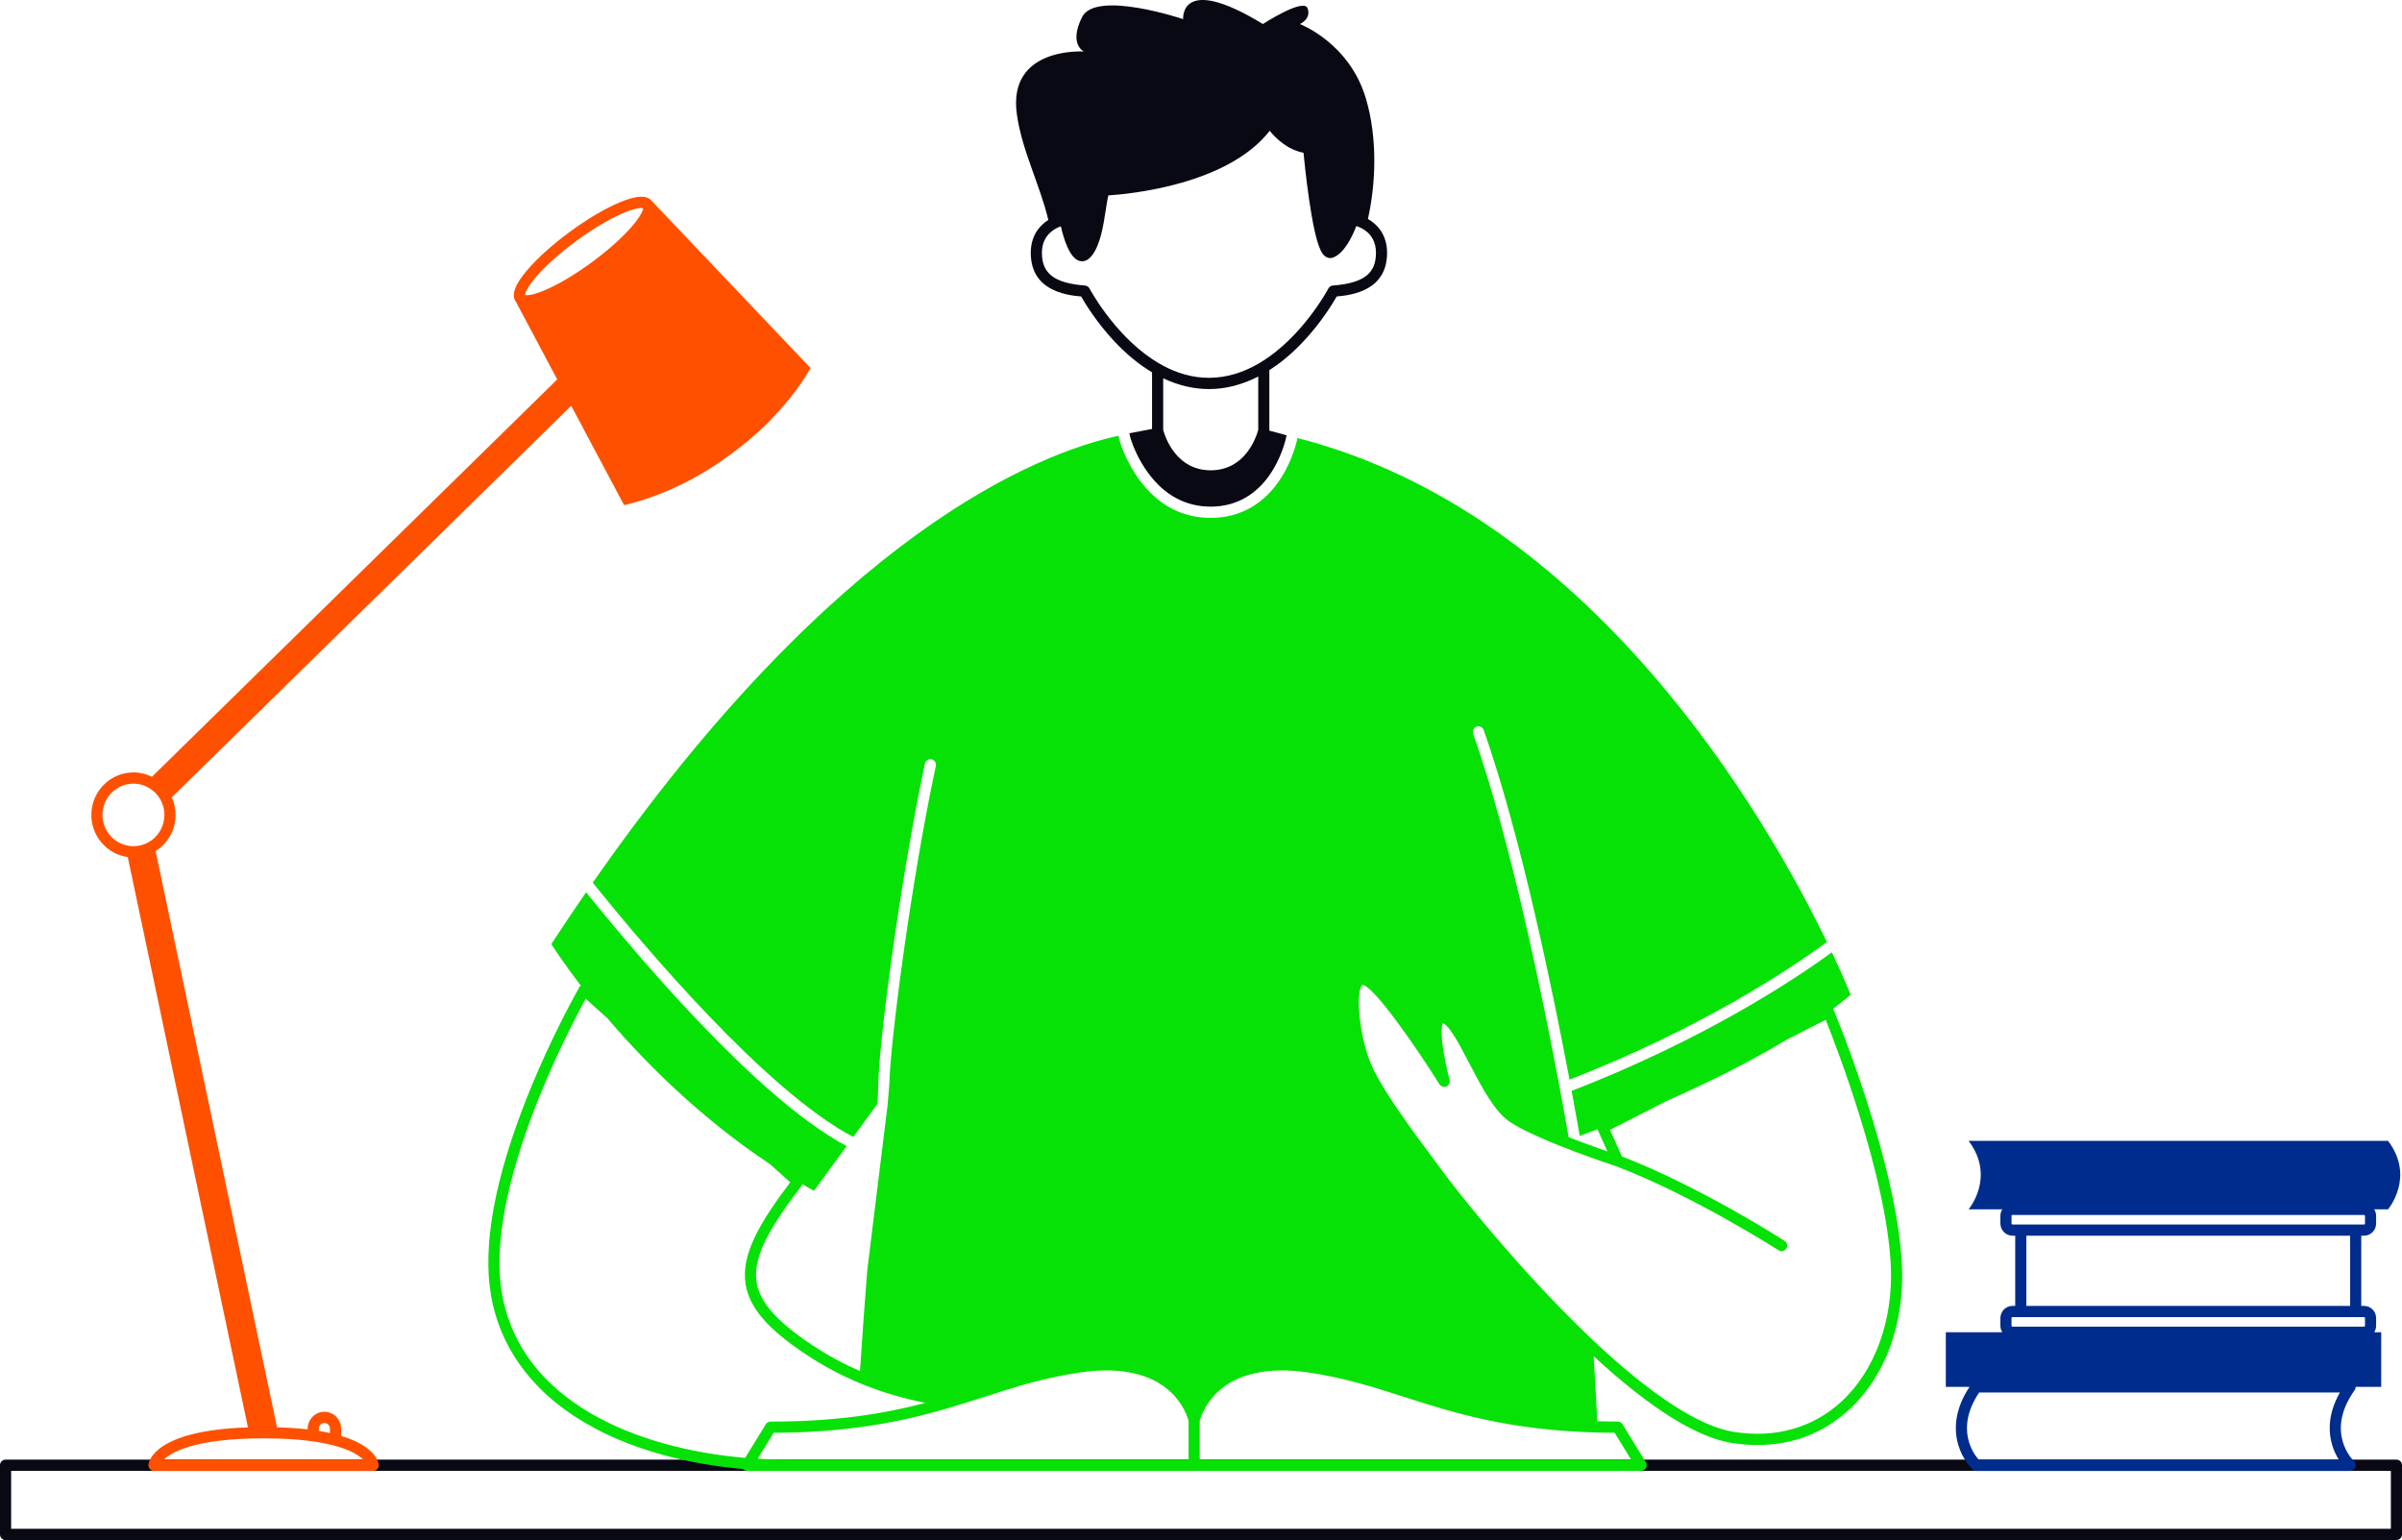<svg xmlns="http://www.w3.org/2000/svg" width="262" height="168" viewBox="0 0 262 168" fill="none"><g clip-path="url(#clip0_446_6246)"><path d="M261.393 168H0.607C0.272 168 0 167.726 0 167.387V159.84C0 159.501 0.272 159.227 0.607 159.227H261.393C261.728 159.227 262 159.501 262 159.84V167.387C262 167.726 261.728 168 261.393 168ZM1.215 166.774H260.786V160.453H1.214V166.774H1.215Z" fill="#090914"></path><path d="M114.349 23.991C113.349 24.623 112.432 25.747 112.432 27.582C112.432 31.645 116.154 32.19 117.93 32.345C118.356 33.097 119.595 35.145 121.53 37.216C122.852 38.629 124.237 39.766 125.66 40.615V46.794L123.177 47.263L123.319 47.833C123.553 48.58 124.132 50.082 125.22 51.57C127.014 54.023 129.315 55.267 132.058 55.267C134.8 55.267 137.112 53.987 138.718 51.462C139.589 50.092 140.035 48.701 140.222 47.997L140.334 47.483L138.455 46.976C138.455 46.976 138.455 46.972 138.455 46.97V40.377C139.742 39.558 140.998 38.5 142.199 37.214C144.135 35.144 145.373 33.096 145.799 32.343C147.576 32.188 151.297 31.644 151.297 27.581C151.297 25.641 150.272 24.494 149.208 23.885C150.047 20.152 150.297 15.178 148.992 10.762C147.19 4.656 141.78 2.621 141.78 2.621C141.78 2.621 143.053 2.086 142.629 0.907C142.205 -0.271 137.75 2.621 137.75 2.621C128.629 -2.949 129.053 2.086 129.053 2.086C129.053 2.086 119.507 -1.128 118.022 1.872C116.537 4.871 118.234 5.621 118.234 5.621C118.234 5.621 109.865 5.046 110.916 12.476C111.479 16.454 113.411 20.088 114.347 23.989L114.349 23.991ZM137.242 46.894C137.237 46.915 137.23 46.941 137.222 46.97C137.005 47.74 135.797 51.304 132.059 51.304C128.322 51.304 127.112 47.736 126.896 46.97C126.889 46.941 126.881 46.915 126.876 46.894V41.265C128.515 42.043 130.192 42.442 131.867 42.442C133.674 42.442 135.482 41.977 137.244 41.074V46.894H137.242ZM150.085 27.582C150.085 29.853 148.722 30.887 145.382 31.148C145.175 31.164 144.99 31.287 144.892 31.473C144.858 31.54 142.462 36.04 138.457 38.9C138.067 39.179 137.663 39.441 137.243 39.683C135.649 40.602 133.844 41.215 131.866 41.215C130.047 41.215 128.374 40.695 126.875 39.894C126.456 39.671 126.051 39.426 125.661 39.164C121.429 36.326 118.876 31.541 118.841 31.473C118.743 31.287 118.558 31.164 118.351 31.148C115.011 30.886 113.648 29.853 113.648 27.582C113.648 26.471 114.097 25.762 114.623 25.31C114.992 24.992 115.398 24.801 115.714 24.69C116.025 26.059 116.672 28.172 117.747 28.463C118.007 28.533 118.516 28.565 119.015 27.983C120.008 26.825 120.34 24.67 120.607 22.938C120.7 22.334 120.795 21.715 120.9 21.316C123.175 21.169 133.885 20.174 138.496 14.271C139.156 15.085 140.42 16.329 142.179 16.662C142.267 17.556 142.473 19.552 142.765 21.584C143.59 27.34 144.28 27.79 144.61 28.006C144.847 28.161 145.119 28.197 145.376 28.108C146.653 27.661 147.562 25.656 147.943 24.661C148.211 24.746 148.559 24.891 148.897 25.131C149.509 25.565 150.086 26.311 150.086 27.582H150.085Z" fill="#090914"></path><path d="M200.012 110.164C199.993 110.119 199.969 110.078 199.941 110.04C200.609 109.541 201.252 109.034 201.863 108.52C201.863 108.52 201.182 106.781 199.812 103.884C195.548 106.992 185.801 113.424 171.426 119.004C171.924 121.685 172.231 123.471 172.306 123.911C172.74 123.754 173.402 123.512 174.251 123.19C174.255 123.202 174.258 123.215 174.263 123.227L175.329 125.604C174.522 125.324 173.414 124.932 172.213 124.479C172.06 124.422 171.905 124.363 171.75 124.303C171.534 124.221 171.316 124.137 171.097 124.051C171.01 123.537 170.723 121.882 170.273 119.446C170.201 119.058 170.125 118.649 170.044 118.223C168.333 109.112 164.775 91.624 160.691 80.047C160.578 79.728 160.743 79.377 161.059 79.264C161.375 79.15 161.722 79.317 161.834 79.636C165.912 91.194 169.464 108.574 171.197 117.78C185.555 112.181 195.2 105.753 199.275 102.763C192.72 89.242 173.657 55.983 141.522 47.786C141.463 48.083 141.033 50.075 139.762 52.088C137.944 54.97 135.28 56.493 132.058 56.493C128.836 56.493 126.209 55.02 124.197 52.235C122.72 50.19 122.061 48.017 121.993 47.532C113.118 49.475 91.28 58.101 64.656 96.285C70.177 103.161 83.527 119.012 93.073 124.028L95.725 120.4L95.803 118.339C95.805 118.008 95.82 117.589 95.852 117.051C95.882 116.548 95.928 115.942 95.992 115.211C96.2 112.84 96.561 109.71 97.036 106.158C98.118 98.058 99.559 89.512 100.889 83.296C100.96 82.965 101.285 82.756 101.611 82.827C101.938 82.899 102.147 83.225 102.076 83.555C99.324 96.409 97.069 114.032 97.006 118.246L96.816 120.547L94.597 138.569C94.338 141.823 94.07 145.488 93.806 149.563C92.074 148.815 90.338 147.891 88.615 146.748C84.766 144.193 82.888 142.081 82.527 139.902C82.058 137.065 84.082 133.731 87.5 129.269C87.517 129.246 87.53 129.223 87.543 129.2C87.952 129.437 88.363 129.673 88.78 129.903L92.344 125.027C87.314 122.338 80.806 116.601 72.952 107.928C69.289 103.883 66.076 100.001 63.93 97.332C62.675 99.151 61.411 101.033 60.136 102.985C60.136 102.985 61.241 104.764 63.353 107.509C63.294 107.556 63.24 107.612 63.201 107.68C63.171 107.732 60.196 112.897 57.538 119.566C53.949 128.572 52.611 135.894 53.56 141.33C54.633 147.467 58.596 152.501 65.024 155.886C69.464 158.225 75.031 159.728 81.044 160.248C81.157 160.376 81.32 160.452 81.494 160.452H179.009C179.229 160.452 179.432 160.332 179.54 160.137C179.647 159.943 179.641 159.705 179.525 159.515L176.971 155.364C176.861 155.184 176.666 155.075 176.455 155.075C175.689 155.075 174.949 155.064 174.229 155.046C174.127 153.086 173.991 150.643 173.825 147.941C180.017 153.651 185.11 156.837 189.006 157.427C189.921 157.566 190.817 157.635 191.693 157.635C195.493 157.635 198.898 156.338 201.652 153.817C205.66 150.147 207.773 144.354 207.45 137.922C206.89 126.811 200.291 110.839 200.01 110.164H200.012ZM54.757 141.117C52.802 129.928 61.922 112.529 63.886 108.954L66.239 111.065C70.299 115.823 76.299 121.887 83.974 126.981L86.195 128.974C82.787 133.475 80.806 136.935 81.331 140.106C81.757 142.685 83.737 144.979 87.949 147.775C89.87 149.05 91.802 150.06 93.724 150.864C96.157 151.881 98.574 152.566 100.932 153.035C98.713 153.619 96.295 154.134 93.502 154.501C90.767 154.86 87.674 155.077 84.048 155.077C83.839 155.077 83.643 155.187 83.532 155.367L81.277 159.034C69.48 158.026 56.824 152.952 54.757 141.118L54.757 141.117ZM82.646 159.132L84.387 156.301C87.804 156.288 90.78 156.077 93.43 155.736C97.508 155.213 100.813 154.385 103.767 153.506C104.78 153.205 105.753 152.898 106.7 152.595C106.912 152.527 107.123 152.459 107.333 152.392C110.777 151.288 114.03 150.246 118.006 149.692C122.213 149.106 125.559 149.849 127.684 151.842C129.124 153.192 129.57 154.71 129.645 155.005V159.225H85.792C84.76 159.225 83.708 159.195 82.645 159.131L82.646 159.132ZM174.294 156.274C174.889 156.289 175.496 156.299 176.119 156.301L177.918 159.226H130.86V155.006C130.937 154.706 131.383 153.191 132.821 151.842C134.945 149.849 138.292 149.106 142.499 149.692C146.475 150.246 149.728 151.289 153.172 152.392C158.506 154.102 164.506 156.023 174.294 156.273L174.294 156.274ZM200.838 152.908C197.728 155.754 193.699 156.898 189.188 156.214C185.393 155.639 180.093 152.187 173.714 146.164C172.517 145.033 171.281 143.812 170.01 142.501C163.7 135.996 158.574 129.432 157.643 128.156C157.363 127.773 157 127.287 156.58 126.724C154.35 123.739 150.618 118.743 149.496 115.961C148.23 112.82 147.864 108.218 148.571 107.468C148.587 107.451 148.599 107.438 148.629 107.438C148.651 107.438 148.683 107.445 148.732 107.462C150.129 107.961 154.554 114.363 157.014 118.282C157.175 118.538 157.497 118.636 157.772 118.514C158.047 118.392 158.192 118.086 158.113 117.793C158.11 117.778 157.731 116.362 157.477 114.845C157.079 112.464 157.308 111.783 157.386 111.632C158.091 111.822 159.285 114.115 160.245 115.958C161.598 118.556 162.996 121.241 164.662 122.363C166.268 123.445 169.346 124.715 171.931 125.685C174.157 126.52 176.016 127.133 176.254 127.211C184.781 130.463 193.909 136.335 194.001 136.394C194.102 136.459 194.215 136.491 194.328 136.491C194.528 136.491 194.724 136.391 194.84 136.208C195.02 135.923 194.938 135.543 194.655 135.361C194.564 135.302 185.49 129.464 176.907 126.149L175.609 123.256L181.814 120.09C185.85 118.313 190.555 116.033 194.869 113.427L199.139 111.247C200.365 114.314 205.75 128.283 206.238 137.983C206.539 143.957 204.52 149.536 200.838 152.906V152.908Z" fill="#06E206"></path><path d="M260.48 124.453H214.725C217.714 128.394 214.725 131.923 214.725 131.923H218.404C218.271 132.131 218.194 132.377 218.194 132.642V133.467C218.194 134.202 218.786 134.8 219.513 134.8H219.812V142.456H219.513C218.785 142.456 218.194 143.054 218.194 143.789V144.614C218.194 144.879 218.272 145.126 218.404 145.333H212.242V151.287H214.825C213.049 153.975 213.175 156.225 213.612 157.662C214.111 159.299 215.107 160.249 215.149 160.289C215.261 160.394 215.409 160.453 215.562 160.453H256.343C256.592 160.453 256.814 160.3 256.906 160.066C256.998 159.833 256.94 159.566 256.759 159.393C256.627 159.266 253.555 156.239 256.836 151.646C256.912 151.539 256.949 151.413 256.949 151.287H259.732V145.333H258.966C259.098 145.126 259.177 144.879 259.177 144.614V143.789C259.177 143.054 258.584 142.456 257.857 142.456H257.557V134.8H257.857C258.584 134.8 259.177 134.202 259.177 133.467V132.642C259.177 132.377 259.098 132.13 258.966 131.923H260.479C260.479 131.923 263.468 128.394 260.479 124.453H260.48ZM254.393 157.662C254.584 158.288 254.848 158.814 255.103 159.227H215.822C215.218 158.538 213.251 155.811 215.879 151.901H255.227C253.85 154.317 253.989 156.336 254.393 157.663V157.662ZM257.858 143.682C257.916 143.682 257.963 143.73 257.963 143.789V144.614C257.963 144.672 257.916 144.72 257.858 144.72H219.513C219.455 144.72 219.408 144.672 219.408 144.614V143.789C219.408 143.73 219.455 143.682 219.513 143.682H257.858ZM256.344 142.456H221.026V134.801H256.344V142.456ZM257.963 133.469C257.963 133.527 257.916 133.575 257.858 133.575H219.513C219.455 133.575 219.408 133.527 219.408 133.469V132.644C219.408 132.585 219.455 132.537 219.513 132.537H257.858C257.916 132.537 257.963 132.585 257.963 132.644V133.469Z" fill="#002C8D"></path><path d="M37.206 156.638V155.846C37.206 154.831 36.389 154.006 35.385 154.006C34.381 154.006 33.564 154.832 33.564 155.846V155.928C32.579 155.814 31.467 155.734 30.215 155.699L16.973 92.839C18.277 92.02 19.149 90.56 19.149 88.898C19.149 88.215 19.001 87.567 18.737 86.982L62.305 44.262L68.067 55.093C68.067 55.093 73.77 54.03 79.655 49.586C85.754 45.224 88.41 40.146 88.41 40.146L71.148 21.98C70.624 21.253 69.444 21.291 67.541 22.096C65.961 22.764 64.048 23.898 62.155 25.289C60.262 26.68 58.604 28.169 57.488 29.482C56.144 31.064 55.745 32.186 56.269 32.913L60.779 41.391L16.575 84.734C15.965 84.431 15.28 84.26 14.556 84.26C12.024 84.26 9.963 86.341 9.963 88.898C9.963 91.244 11.697 93.187 13.937 93.493L27.044 155.707C16.895 156.045 16.235 159.377 16.193 159.775C16.175 159.948 16.23 160.12 16.346 160.25C16.461 160.379 16.625 160.453 16.797 160.453H40.708C40.88 160.453 41.045 160.379 41.16 160.25C41.275 160.121 41.33 159.948 41.312 159.776C41.282 159.496 40.947 157.76 37.206 156.64L37.206 156.638ZM58.596 30.065C59.649 28.875 61.166 27.532 62.867 26.282C64.568 25.032 66.301 23.988 67.746 23.343C69.403 22.602 70.007 22.674 70.151 22.713C70.143 22.863 70.025 23.466 68.817 24.83C67.765 26.02 66.248 27.363 64.547 28.613C62.845 29.863 61.113 30.907 59.668 31.552C58.011 32.292 57.407 32.22 57.264 32.182C57.272 32.032 57.389 31.429 58.597 30.065H58.596ZM13.662 92.188C12.232 91.791 11.178 90.467 11.178 88.898C11.178 87.017 12.693 85.487 14.556 85.487C14.93 85.487 15.29 85.549 15.627 85.663C16.66 86.014 17.472 86.855 17.789 87.912C17.883 88.224 17.933 88.555 17.933 88.898C17.933 89.96 17.452 90.909 16.697 91.535C16.114 92.019 15.368 92.31 14.556 92.31C14.246 92.31 13.947 92.267 13.662 92.188ZM34.778 155.846C34.778 155.508 35.05 155.233 35.385 155.233C35.72 155.233 35.992 155.508 35.992 155.846V156.326C35.615 156.243 35.21 156.167 34.778 156.097V155.846ZM17.876 159.227C18.727 158.404 21.056 157.103 27.3 156.927C27.764 156.914 28.245 156.906 28.753 156.906C29.359 156.906 29.931 156.917 30.475 156.935C31.638 156.974 32.663 157.052 33.563 157.16C35.093 157.343 36.269 157.608 37.169 157.903C38.49 158.336 39.223 158.833 39.627 159.226H17.876V159.227Z" fill="#FF5000"></path></g><defs><clipPath id="clip0_446_6246"><rect width="262" height="168" fill="white"></rect></clipPath></defs></svg>